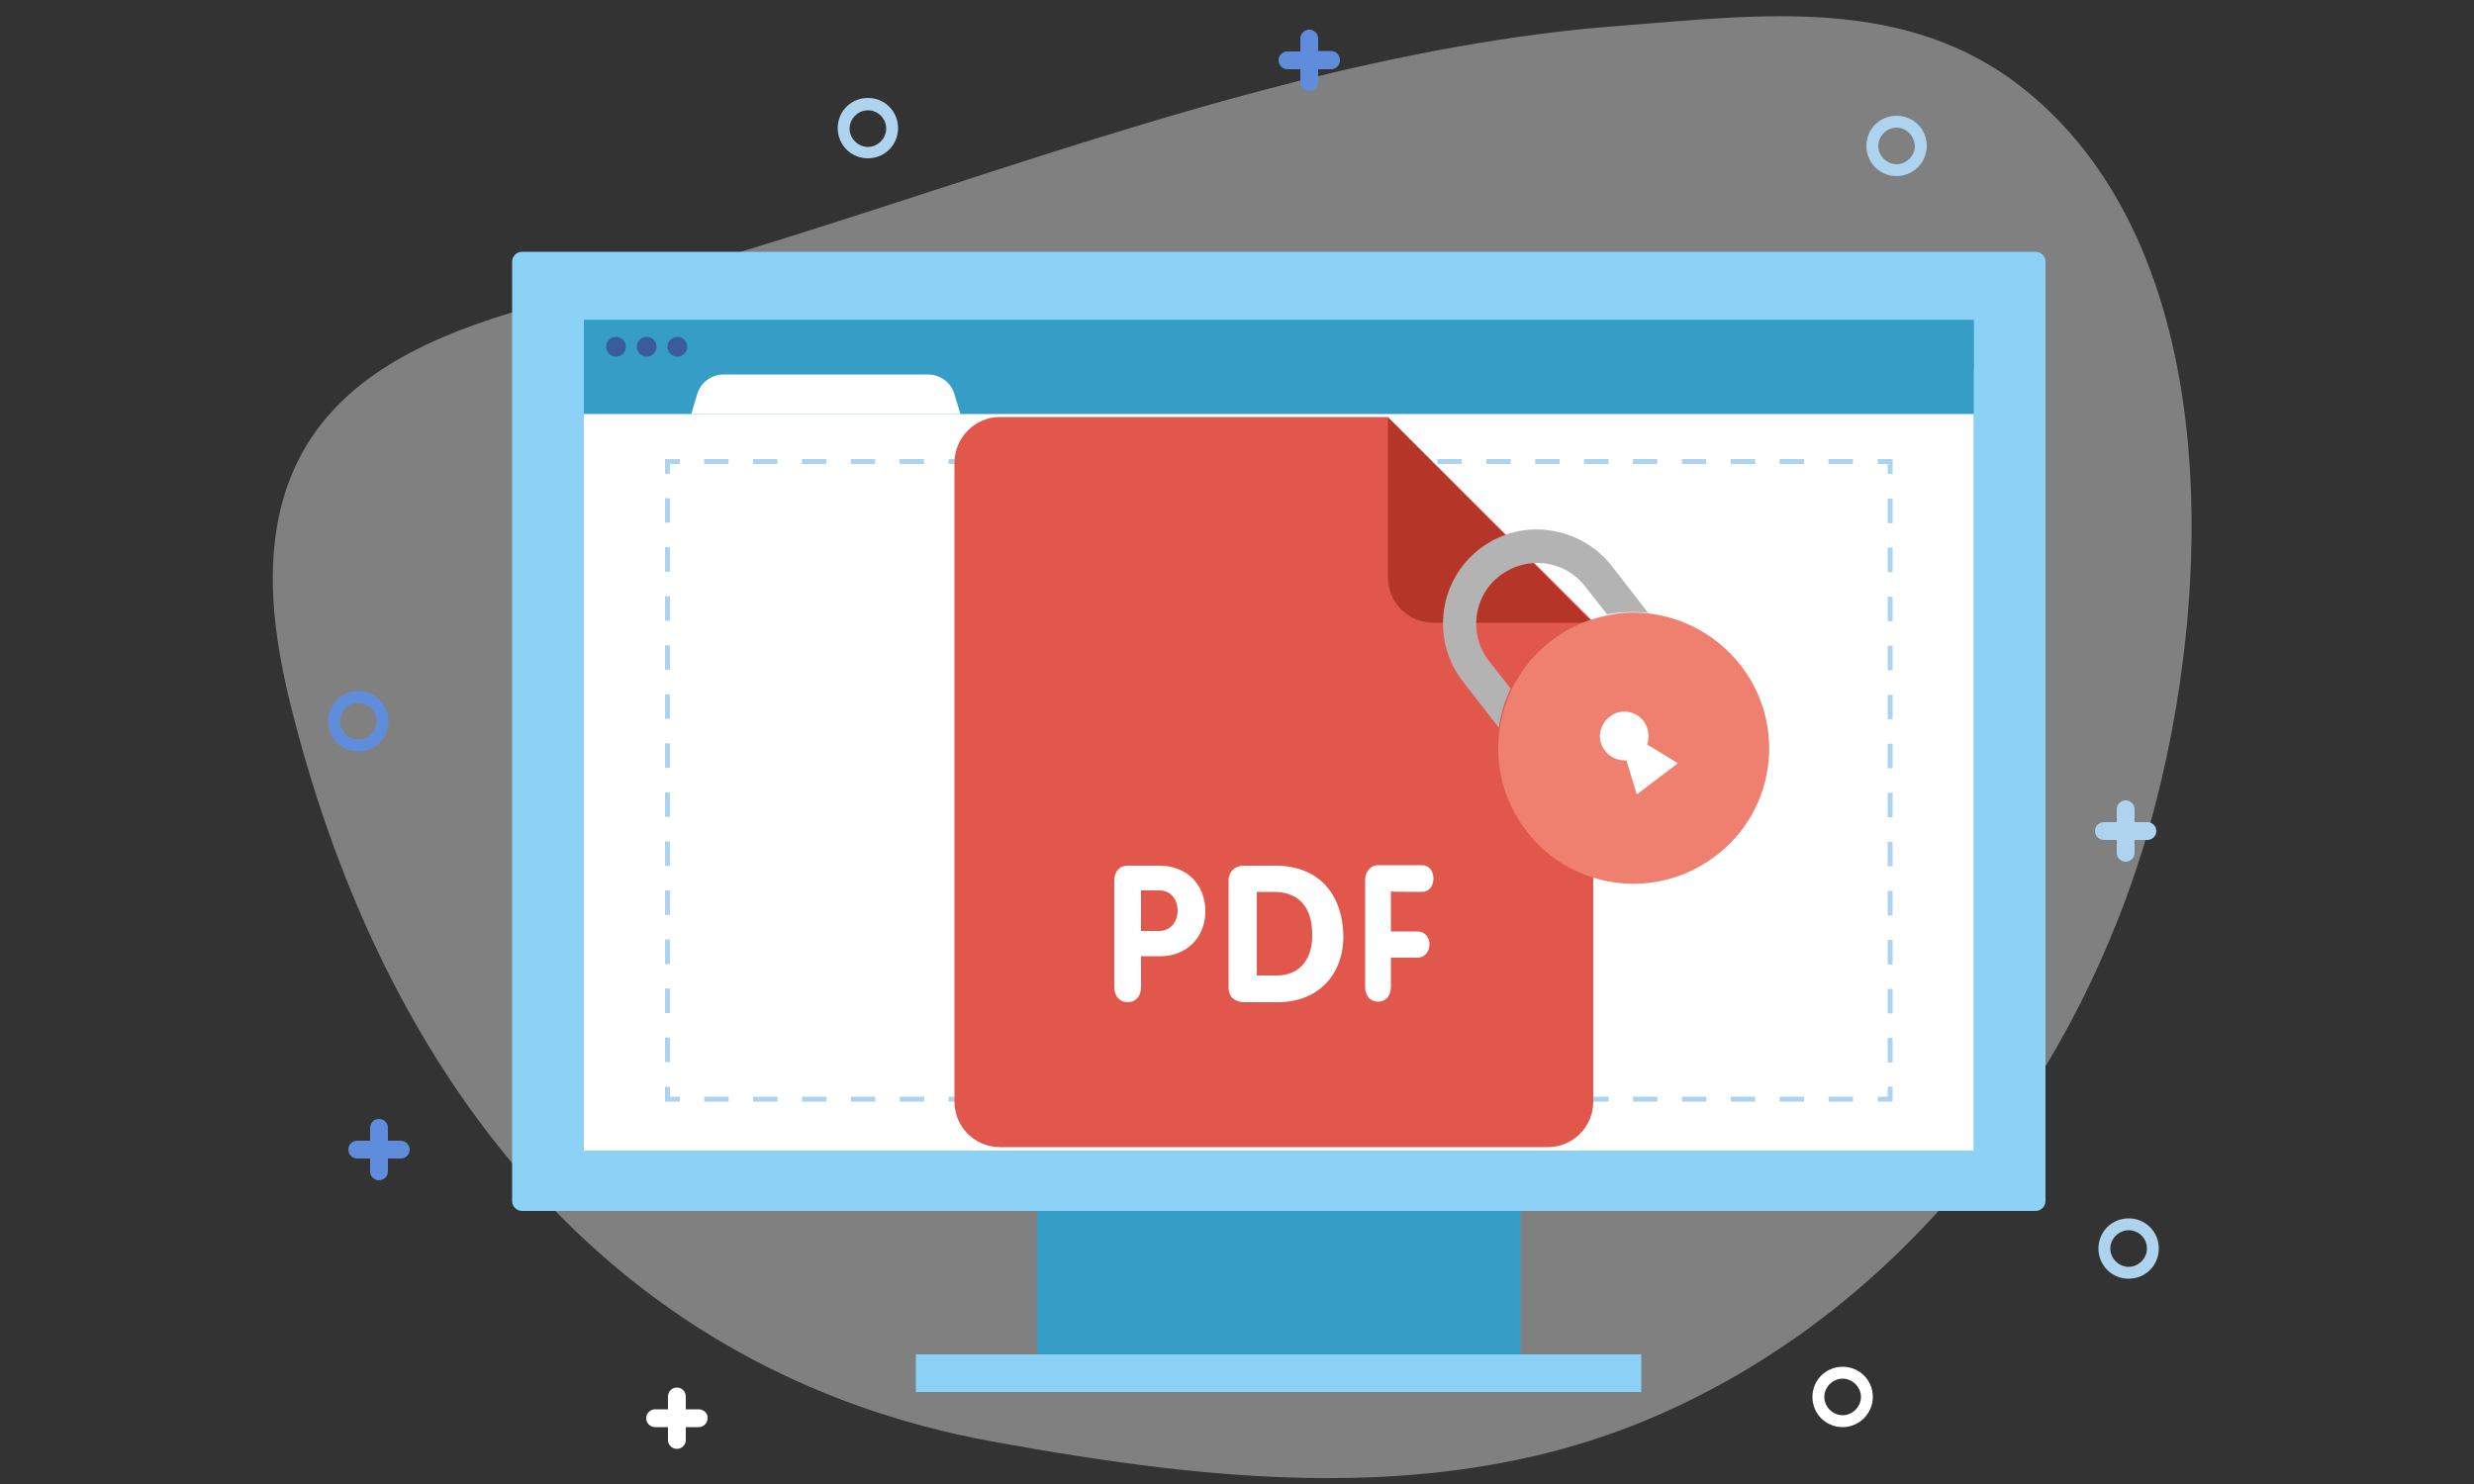 <?xml version="1.0" encoding="utf-8"?>
<!-- Generator: Adobe Illustrator 21.0.0, SVG Export Plug-In . SVG Version: 6.00 Build 0)  -->
<svg version="1.1" xmlns="http://www.w3.org/2000/svg" xmlns:xlink="http://www.w3.org/1999/xlink" x="0px" y="0px"
	 viewBox="0 0 500 300" style="enable-background:new 0 0 500 300;" xml:space="preserve">
<rect x="0" y="0" width="500" height="300" fill="#333333" stroke="none"/>
<style type="text/css">
	.st0{opacity:0.5;fill:#CECECE;}
	.st1{fill:#369DC6;}
	.st2{fill:#8CD2F6;}
	.st3{fill:#FFFFFF;}
	.st4{fill:none;stroke:#AED3EF;stroke-miterlimit:10;}
	.st5{fill:none;stroke:#AED3EF;stroke-miterlimit:10;stroke-dasharray:4.94,4.94;}
	.st6{fill:none;stroke:#AED3EF;stroke-miterlimit:10;stroke-dasharray:4.956,4.956;}
	.st7{fill:#3A5C9B;}
	.st8{fill:#AED3EF;}
	.st9{fill:#608DDB;}
	.st10{fill:#E2574C;}
	.st11{fill:#B53629;}
	.st12{fill:#EF806F;}
	.st13{fill:#B3B3B3;}
</style>
<g id="Слой_2_1_">
	<path class="st0" d="M294.8,9.4c-51.5,9.1-100.5,28.2-150.7,43.2C110.9,62.5,61,65.5,55.6,109c-1.6,13,1.1,26.2,4.5,38.8
		c19.3,72,64.3,129.7,140.4,143.6c44.5,8.1,91.6,13.4,134.3-5.2c48.3-21,82.9-65,98.3-114.7c14.2-46.2,18.1-119.5-23.8-153.3
		c-23.8-19.2-53.3-15.2-81.7-13C316.5,6,305.6,7.5,294.8,9.4z"/>
	<rect x="209.6" y="232.6" class="st1" width="97.7" height="41.2"/>
	<path class="st2" d="M411.4,244.8H105.5c-1.1,0-2-0.9-2-2V52.9c0-1.1,0.9-2,2-2h305.9c1.1,0,2,0.9,2,2v189.9
		C413.4,243.9,412.5,244.8,411.4,244.8z"/>
	<rect x="185.1" y="273.8" class="st2" width="146.6" height="7.6"/>
	<rect x="118" y="64.7" class="st1" width="280.9" height="167.9"/>
	<rect x="118" y="83.7" class="st3" width="280.9" height="148.9"/>
	<g>
		<g>
			<polyline class="st4" points="382,219.7 382,222.2 379.5,222.2 			"/>
			<line class="st5" x1="374.5" y1="222.2" x2="139.9" y2="222.2"/>
			<polyline class="st4" points="137.4,222.2 134.9,222.2 134.9,219.7 			"/>
			<line class="st6" x1="134.9" y1="214.7" x2="134.9" y2="98.3"/>
			<polyline class="st4" points="134.9,95.8 134.9,93.3 137.4,93.3 			"/>
			<line class="st5" x1="142.3" y1="93.3" x2="377" y2="93.3"/>
			<polyline class="st4" points="379.5,93.3 382,93.3 382,95.8 			"/>
			<line class="st6" x1="382" y1="100.8" x2="382" y2="217.2"/>
		</g>
	</g>
	<rect x="118" y="64.7" class="st1" width="280.9" height="9.8"/>
	<path class="st3" d="M194.1,83.7h-54.4l1.2-4c0.7-2.4,2.9-4,5.4-4h41.2c2.5,0,4.7,1.6,5.4,4L194.1,83.7z"/>
	<circle class="st7" cx="124.5" cy="70.1" r="2"/>
	<circle class="st7" cx="130.7" cy="70.1" r="2"/>
	<circle class="st7" cx="136.9" cy="70.1" r="2"/>
	<g>
		<path class="st8" d="M175.4,32c-3.4,0-6.1-2.7-6.1-6.1c0-3.4,2.7-6.1,6.1-6.1c3.4,0,6.1,2.7,6.1,6.1C181.5,29.3,178.8,32,175.4,32
			z M175.4,22.3c-2,0-3.7,1.7-3.7,3.7s1.7,3.7,3.7,3.7c2,0,3.7-1.7,3.7-3.7S177.5,22.3,175.4,22.3z"/>
	</g>
	<g>
		<path class="st3" d="M372.4,288.5c-3.4,0-6.1-2.7-6.1-6.1c0-3.4,2.7-6.1,6.1-6.1c3.4,0,6.1,2.7,6.1,6.1
			C378.5,285.7,375.8,288.5,372.4,288.5z M372.4,278.7c-2,0-3.7,1.7-3.7,3.7s1.7,3.7,3.7,3.7c2,0,3.7-1.7,3.7-3.7
			S374.4,278.7,372.4,278.7z"/>
	</g>
	<g>
		<path class="st8" d="M383.3,35.6c-3.4,0-6.1-2.7-6.1-6.1c0-3.4,2.7-6.1,6.1-6.1c3.4,0,6.1,2.7,6.1,6.1
			C389.4,32.9,386.6,35.6,383.3,35.6z M383.3,25.8c-2,0-3.7,1.7-3.7,3.7c0,2,1.7,3.7,3.7,3.7c2,0,3.7-1.7,3.7-3.7
			C386.9,27.5,385.3,25.8,383.3,25.8z"/>
	</g>
	<g>
		<path class="st8" d="M430.2,258.5c-3.4,0-6.1-2.7-6.1-6.1c0-3.4,2.7-6.1,6.1-6.1c3.4,0,6.1,2.7,6.1,6.1
			C436.3,255.8,433.6,258.5,430.2,258.5z M430.2,248.7c-2,0-3.7,1.7-3.7,3.7c0,2,1.7,3.7,3.7,3.7c2,0,3.7-1.7,3.7-3.7
			C433.9,250.4,432.3,248.7,430.2,248.7z"/>
	</g>
	<g>
		<path class="st9" d="M72.4,151.9c-3.4,0-6.1-2.7-6.1-6.1c0-3.4,2.7-6.1,6.1-6.1c3.4,0,6.1,2.7,6.1,6.1
			C78.5,149.2,75.8,151.9,72.4,151.9z M72.4,142.1c-2,0-3.7,1.7-3.7,3.7c0,2,1.7,3.7,3.7,3.7c2,0,3.7-1.7,3.7-3.7
			C76.1,143.8,74.5,142.1,72.4,142.1z"/>
	</g>
	<path class="st9" d="M269,10.3h-2.6V7.8c0-1-0.8-1.8-1.8-1.8s-1.8,0.8-1.8,1.8v2.6h-2.6c-1,0-1.8,0.8-1.8,1.8c0,1,0.8,1.8,1.8,1.8
		h2.6v2.6c0,1,0.8,1.8,1.8,1.8s1.8-0.8,1.8-1.8v-2.6h2.6c1,0,1.8-0.8,1.8-1.8C270.8,11.1,270,10.3,269,10.3z"/>
	<path class="st9" d="M81,230.6h-2.6v-2.6c0-1-0.8-1.8-1.8-1.8s-1.8,0.8-1.8,1.8v2.6h-2.6c-1,0-1.8,0.8-1.8,1.8c0,1,0.8,1.8,1.8,1.8
		h2.6v2.6c0,1,0.8,1.8,1.8,1.8s1.8-0.8,1.8-1.8v-2.6H81c1,0,1.8-0.8,1.8-1.8C82.8,231.5,82,230.6,81,230.6z"/>
	<path class="st3" d="M141.2,284.9h-2.6v-2.6c0-1-0.8-1.8-1.8-1.8c-1,0-1.8,0.8-1.8,1.8v2.6h-2.6c-1,0-1.8,0.8-1.8,1.8
		c0,1,0.8,1.8,1.8,1.8h2.6v2.6c0,1,0.8,1.8,1.8,1.8c1,0,1.8-0.8,1.8-1.8v-2.6h2.6c1,0,1.8-0.8,1.8-1.8
		C143.1,285.7,142.2,284.9,141.2,284.9z"/>
	<path class="st8" d="M434,166.2h-2.6v-2.6c0-1-0.8-1.8-1.8-1.8s-1.8,0.8-1.8,1.8v2.6h-2.6c-1,0-1.8,0.8-1.8,1.8s0.8,1.8,1.8,1.8
		h2.6v2.6c0,1,0.8,1.8,1.8,1.8s1.8-0.8,1.8-1.8v-2.6h2.6c1,0,1.8-0.8,1.8-1.8S435,166.2,434,166.2z"/>
	<g>
		<path class="st10" d="M202.1,84.3h78.4l41.5,41.4v97c0,5.1-4.1,9.2-9.2,9.2H202.1c-5.1,0-9.2-4.1-9.2-9.2V93.6
			C192.9,88.5,197,84.3,202.1,84.3z"/>
		<path class="st11" d="M321.9,125.9h-32.2c-5.1,0-9.2-4.1-9.2-9.2V84.4L321.9,125.9z"/>
		<path class="st3" d="M287.4,180.3c1.5,0,2.3-1.3,2.3-2.7c0-1.4-0.8-2.7-2.3-2.7h-8.8c-1.7,0-2.7,1.4-2.7,3v21.6c0,1.9,1.1,3,2.6,3
			c1.5,0,2.6-1.1,2.6-3v-5.9h5.3c1.7,0,2.5-1.4,2.5-2.7c0-1.3-0.8-2.6-2.5-2.6h-5.3v-8.1C281.1,180.3,287.4,180.3,287.4,180.3z
			 M257.7,175h-6.4c-1.7,0-3,1.2-3,3v21.7c0,2.2,1.8,2.9,3.1,2.9h6.8c8,0,13.3-5.3,13.3-13.4C271.3,180.5,266.4,175,257.7,175z
			 M258,197.2H254v-16.9h3.5c5.4,0,7.7,3.6,7.7,8.6C265.3,193.5,263,197.2,258,197.2z M234.4,175H228c-1.8,0-2.8,1.2-2.8,3v21.6
			c0,1.9,1.2,3,2.7,3c1.5,0,2.7-1.1,2.7-3v-6.3h4c4.9,0,9-3.5,9-9.1C243.6,178.7,239.7,175,234.4,175z M234.3,188.2h-3.7V180h3.7
			c2.3,0,3.7,1.8,3.7,4.1C238,186.4,236.5,188.2,234.3,188.2z"/>
	</g>
</g>
<g id="Слой_3">
	<g>
		<g>
			<path class="st12" d="M333.1,124c7.1,0.8,13.9,4.4,18.7,10.5c9.3,12,7.1,29.2-4.9,38.4c-12,9.3-29.2,7.1-38.4-4.9
				c-4.7-6.1-6.5-13.6-5.4-20.7c0.4-2.7,1.2-5.4,2.4-7.9c1.8-3.7,4.4-7.1,7.9-9.8c3.5-2.7,7.4-4.4,11.5-5.2
				C327.5,123.8,330.3,123.7,333.1,124z"/>
			<path class="st13" d="M325.8,114.5l7.3,9.4c-2.8-0.3-5.5-0.2-8.3,0.3l-4.4-5.6c-2-2.6-4.9-4.3-8.2-4.7c-3.3-0.4-6.5,0.5-9.1,2.5
				c-5.4,4.1-6.3,11.9-2.2,17.2l4.4,5.6c-1.2,2.5-2,5.2-2.4,7.9l-7.3-9.4c-6.4-8.3-4.9-20.3,3.4-26.7c4-3.1,9-4.5,14.1-3.8
				C318.2,107.9,322.7,110.5,325.8,114.5z"/>
		</g>
		<path class="st3" d="M339.1,154.3l-6.2-3.8c0.5-1.5,0.3-3.3-0.7-4.7c-1.7-2.2-4.8-2.6-6.9-0.9c-2.2,1.7-2.6,4.8-0.9,6.9
			c1.1,1.4,2.7,2,4.3,1.9l2.1,6.9L339.1,154.3z"/>
	</g>
</g>
</svg>
